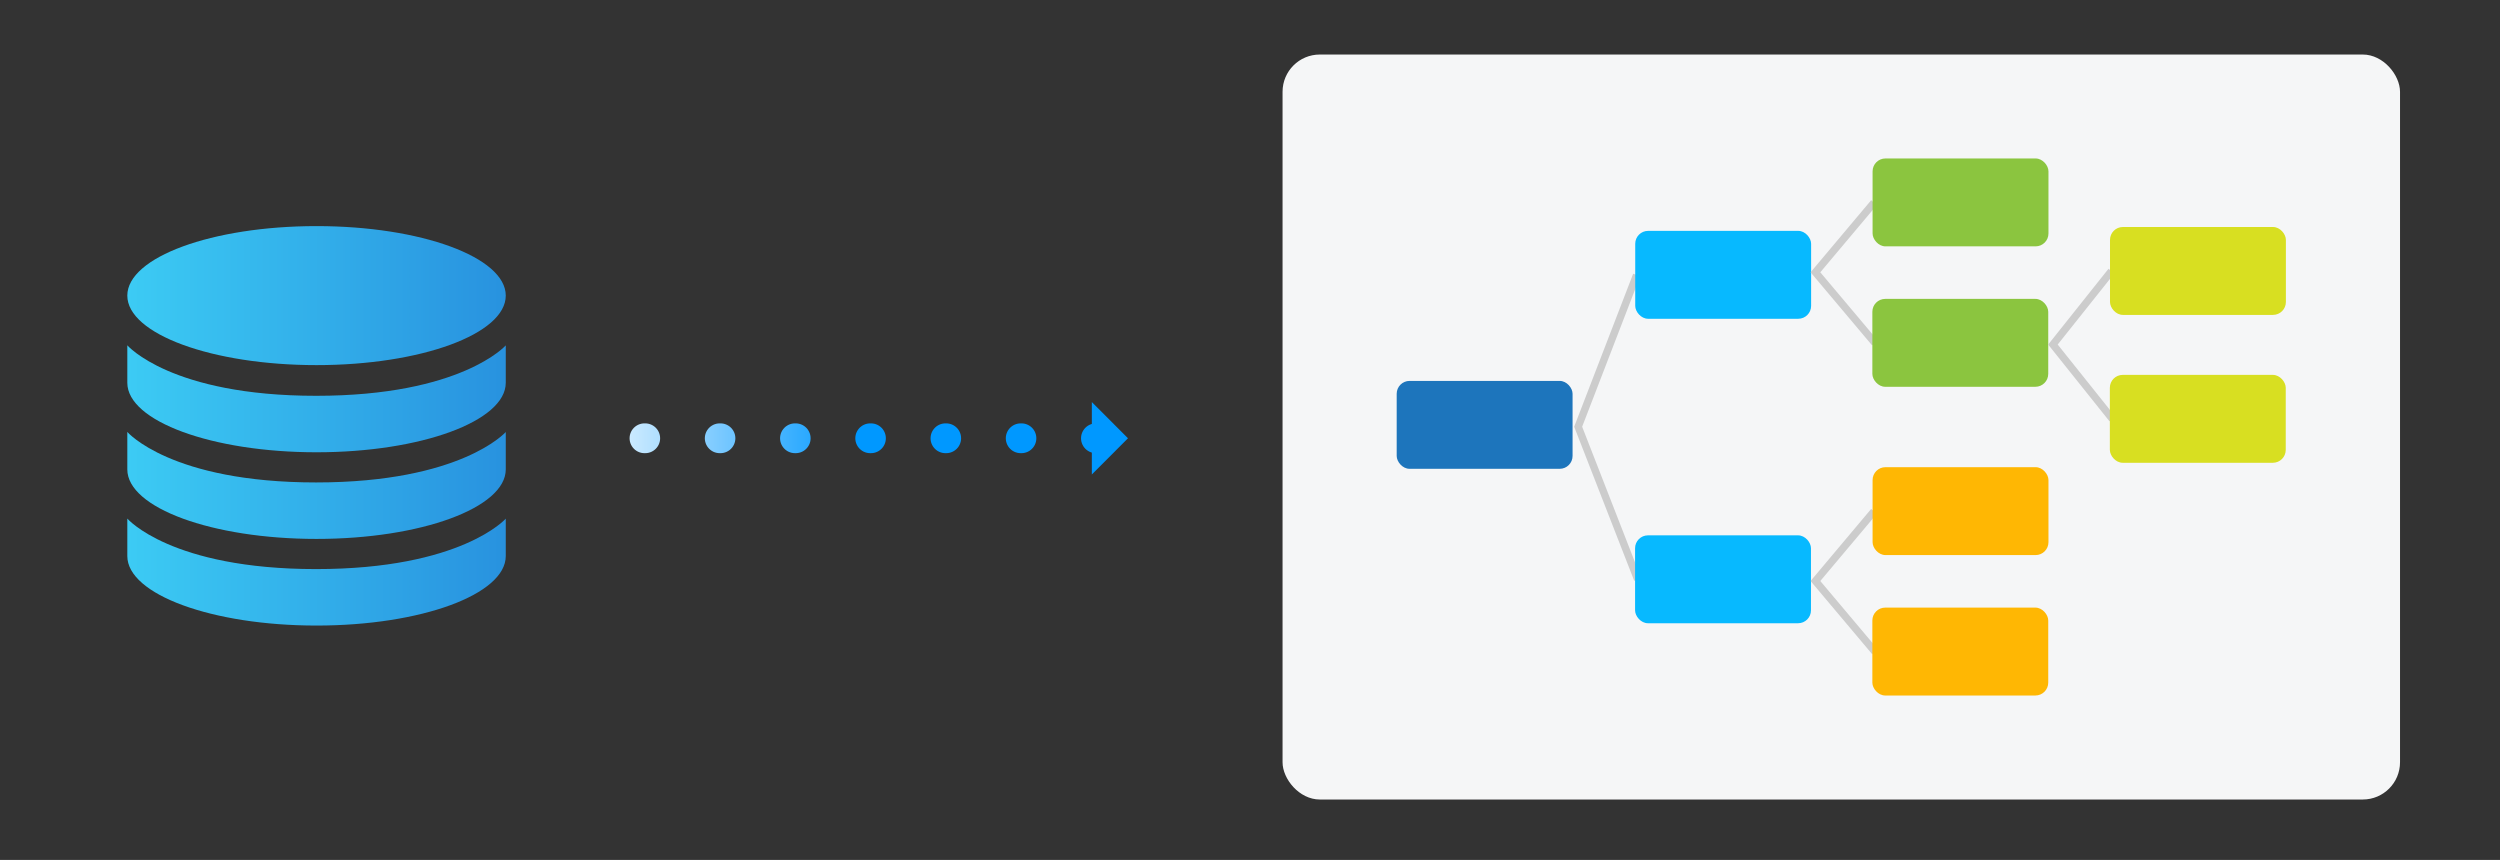 <?xml version="1.0" encoding="UTF-8"?><svg id="uuid-3b8f3876-6ed3-4714-9826-5b059dba9e01" xmlns="http://www.w3.org/2000/svg" xmlns:xlink="http://www.w3.org/1999/xlink" viewBox="0 0 335.58 115.43"><rect x="0" y="0" width="335.58" height="115.43" fill="#333333" stroke="none"/><defs><linearGradient id="uuid-4e14dbd6-0534-4fcd-bbc8-c0705ca362e6" x1="17.09" y1="39.68" x2="67.89" y2="39.68" gradientUnits="userSpaceOnUse"><stop offset="0" stop-color="#3ccbf4"/><stop offset="1" stop-color="#2892df"/></linearGradient><linearGradient id="uuid-9b70f9fe-481d-4b94-a77d-86fbb21b4b71" y1="53.53" y2="53.53" xlink:href="#uuid-4e14dbd6-0534-4fcd-bbc8-c0705ca362e6"/><linearGradient id="uuid-978f689f-53df-4adb-8550-3975f7e99ad9" y1="65.16" y2="65.16" xlink:href="#uuid-4e14dbd6-0534-4fcd-bbc8-c0705ca362e6"/><linearGradient id="uuid-8f7250bc-3860-4601-a0ba-7fe69c67684b" y1="76.79" y2="76.79" xlink:href="#uuid-4e14dbd6-0534-4fcd-bbc8-c0705ca362e6"/><linearGradient id="uuid-e3b7df69-eb3d-480f-9a0a-a90269ad165a" x1="76.62" y1="58.83" x2="153.41" y2="58.83" gradientUnits="userSpaceOnUse"><stop offset="0" stop-color="#fff"/><stop offset=".5" stop-color="#0098ff"/></linearGradient><linearGradient id="uuid-15e03b9f-7091-4092-9589-4baca662a2c3" x1="76.62" x2="153.41" xlink:href="#uuid-e3b7df69-eb3d-480f-9a0a-a90269ad165a"/></defs><path d="m67.89,39.68c0,5.15-11.37,9.33-25.4,9.33s-25.4-4.18-25.4-9.33,11.37-9.33,25.4-9.33,25.4,4.18,25.4,9.33Z" style="fill:url(#uuid-4e14dbd6-0534-4fcd-bbc8-c0705ca362e6); stroke-width:0px;"/><path d="m67.89,46.35v5.03c0,5.15-11.37,9.33-25.4,9.33s-25.4-4.18-25.4-9.33v-5.03s5.83,6.78,25.34,6.78,25.47-6.78,25.47-6.78Z" style="fill:url(#uuid-9b70f9fe-481d-4b94-a77d-86fbb21b4b71); stroke-width:0px;"/><path d="m67.89,57.98v5.03c0,5.15-11.37,9.33-25.4,9.33s-25.4-4.18-25.4-9.33v-5.03s5.83,6.78,25.34,6.78,25.47-6.78,25.47-6.78Z" style="fill:url(#uuid-978f689f-53df-4adb-8550-3975f7e99ad9); stroke-width:0px;"/><path d="m67.89,69.61v5.03c0,5.15-11.37,9.33-25.4,9.33s-25.4-4.18-25.4-9.33v-5.03s5.83,6.78,25.34,6.78,25.47-6.78,25.47-6.78Z" style="fill:url(#uuid-8f7250bc-3860-4601-a0ba-7fe69c67684b); stroke-width:0px;"/><line x1="147.21" y1="58.83" x2="78.62" y2="58.83" style="fill:none; stroke:url(#uuid-e3b7df69-eb3d-480f-9a0a-a90269ad165a); stroke-dasharray:0 0 .1 10; stroke-linecap:round; stroke-miterlimit:10; stroke-width:4px;"/><polygon points="146.56 63.69 146.56 53.97 151.41 58.83 146.56 63.69" style="fill:url(#uuid-15e03b9f-7091-4092-9589-4baca662a2c3); stroke-width:0px;"/><rect x="172.16" y="7.32" width="150" height="100" rx="5" ry="5" style="fill:#f5f6f7; stroke-width:0px;"/><rect x="187.48" y="51.13" width="23.61" height="11.8" rx="1.73" ry="1.73" style="fill:#1d75bc; stroke-width:0px;"/><polyline points="219.69 36.92 211.84 57.28 219.83 77.78" style="fill:none; stroke:#ccc; stroke-miterlimit:10;"/><rect x="219.48" y="71.86" width="23.61" height="11.8" rx="1.73" ry="1.73" style="fill:#07b9ff; stroke-width:0px;"/><rect x="219.5" y="30.99" width="23.61" height="11.8" rx="1.73" ry="1.73" style="fill:#07b9ff; stroke-width:0px;"/><polyline points="251.55 27.2 243.69 36.55 251.68 46.04" style="fill:none; stroke:#ccc; stroke-miterlimit:10;"/><rect x="251.33" y="40.12" width="23.61" height="11.8" rx="1.73" ry="1.73" style="fill:#8bc53f; stroke-width:0px;"/><rect x="251.36" y="21.27" width="23.61" height="11.8" rx="1.73" ry="1.73" style="fill:#8bc53f; stroke-width:0px;"/><polyline points="251.55 68.64 243.69 77.99 251.68 87.48" style="fill:none; stroke:#ccc; stroke-miterlimit:10;"/><rect x="251.33" y="81.56" width="23.61" height="11.8" rx="1.73" ry="1.73" style="fill:#ffb703; stroke-width:0px;"/><rect x="251.36" y="62.71" width="23.61" height="11.8" rx="1.73" ry="1.73" style="fill:#ffb703; stroke-width:0px;"/><polyline points="283.42 36.39 275.57 46.25 283.55 56.24" style="fill:none; stroke:#ccc; stroke-miterlimit:10;"/><rect x="283.21" y="50.32" width="23.61" height="11.8" rx="1.73" ry="1.73" style="fill:#d8df21; stroke-width:0px;"/><rect x="283.23" y="30.47" width="23.61" height="11.8" rx="1.73" ry="1.73" style="fill:#d8df21; stroke-width:0px;"/></svg>